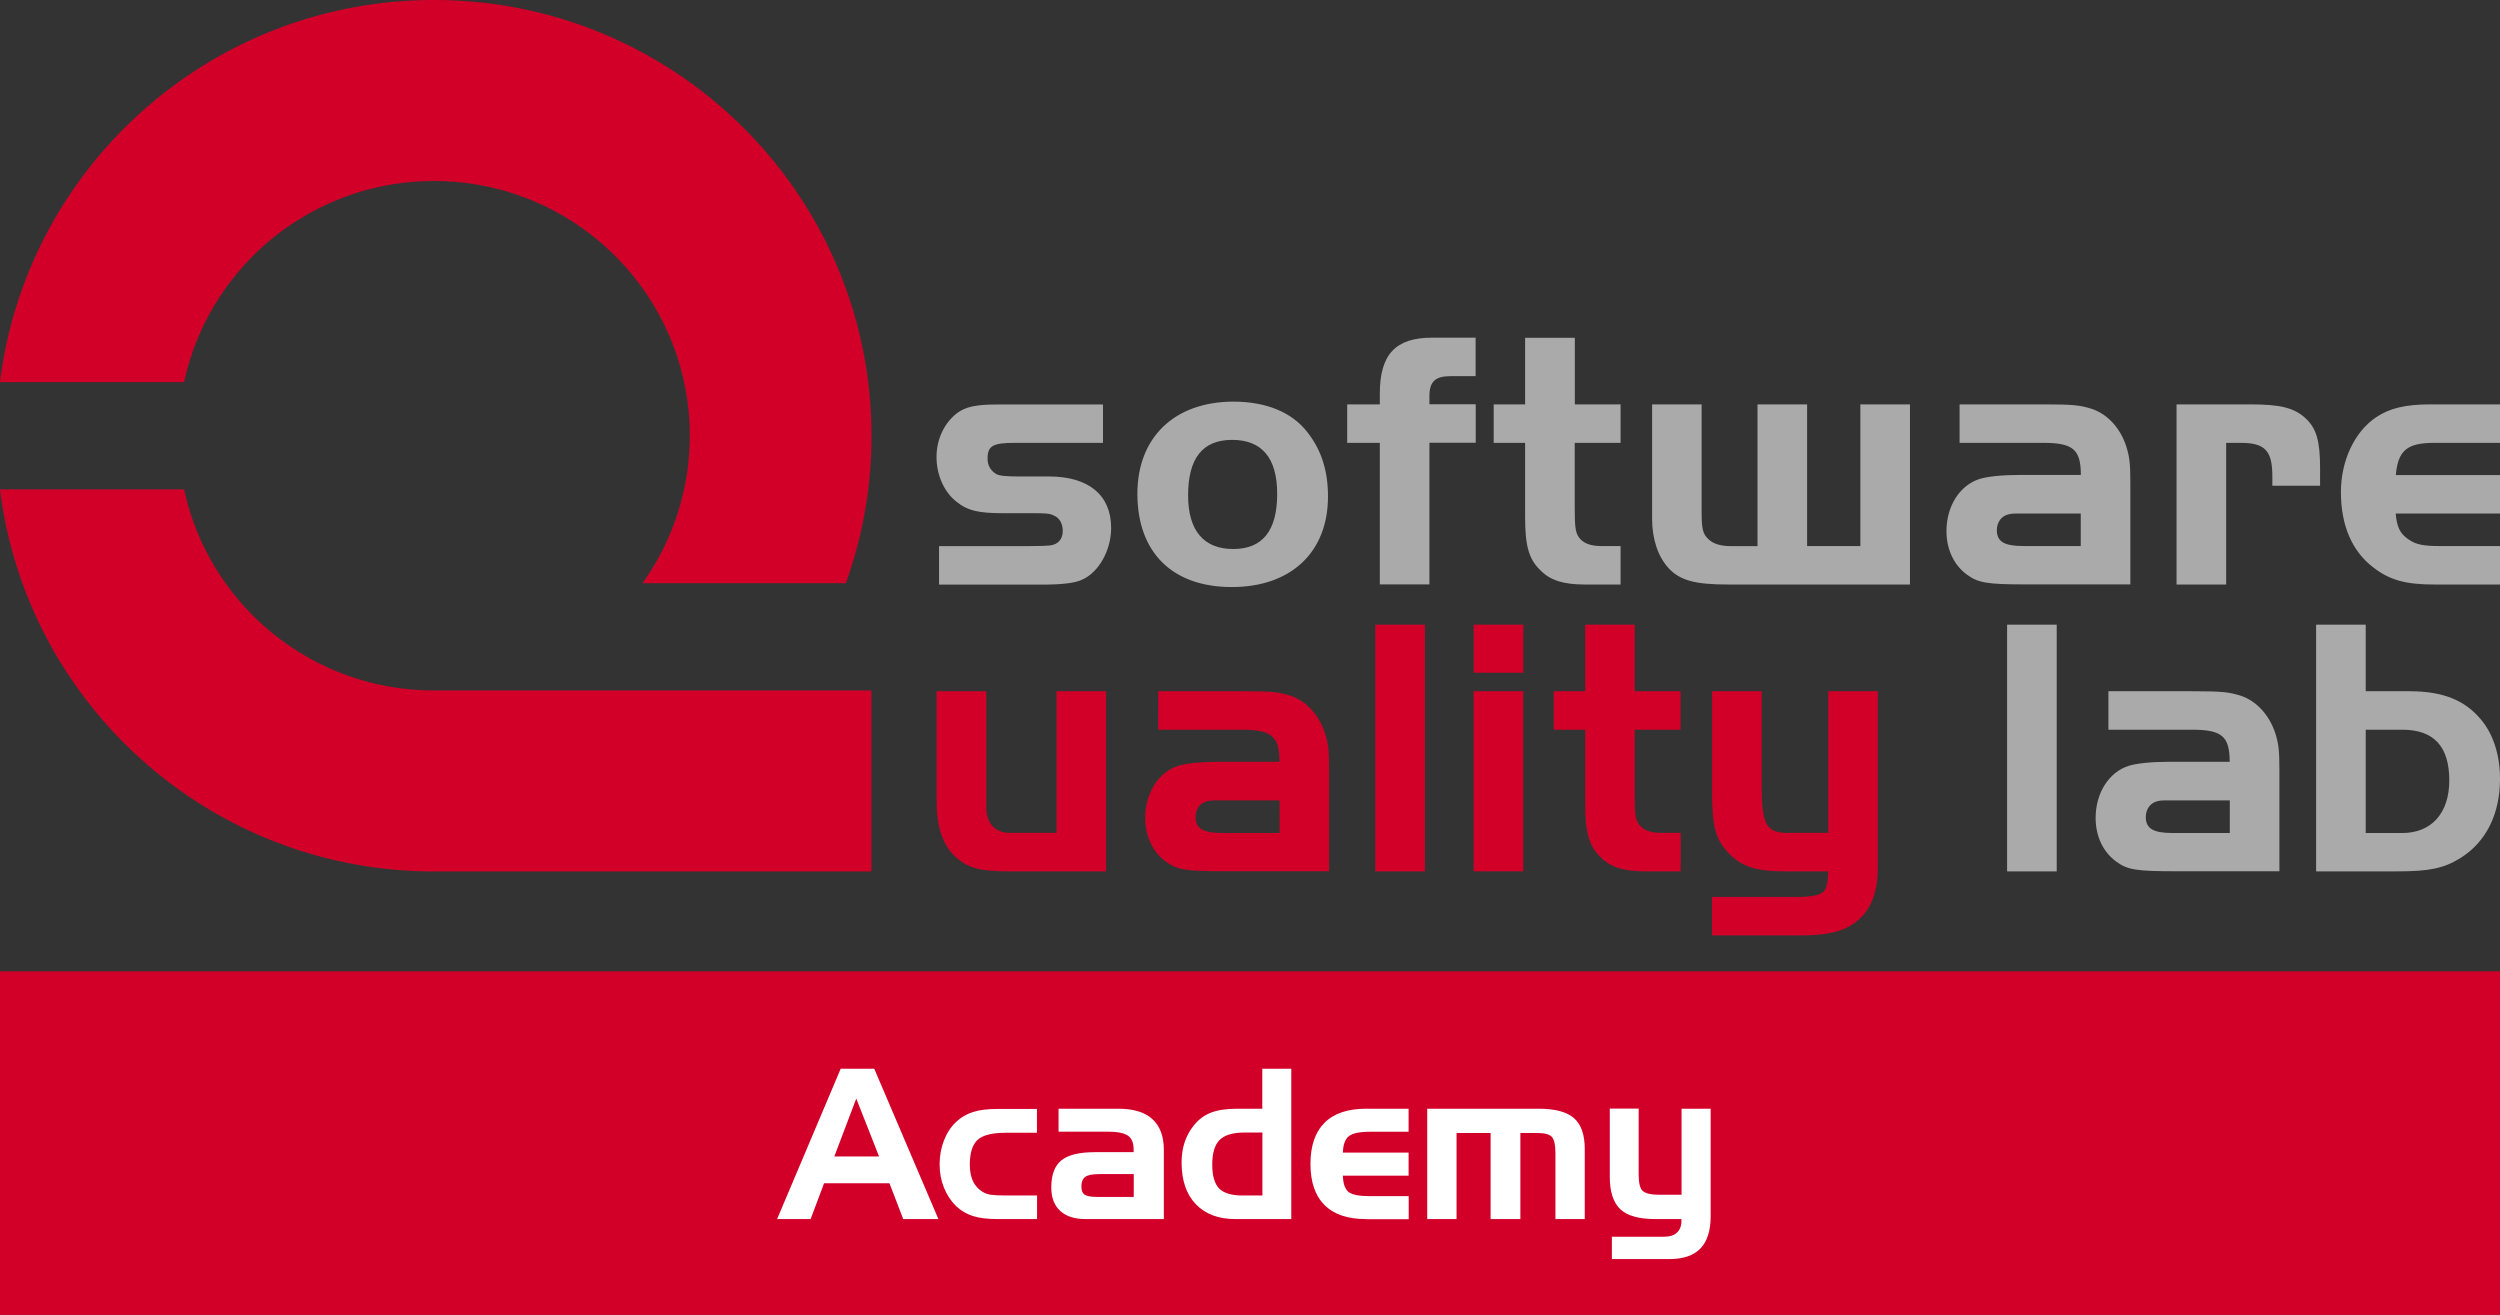 <?xml version="1.0" encoding="UTF-8"?>
<svg xmlns="http://www.w3.org/2000/svg" version="1.1" id="Ebene_1" x="0" y="0" viewBox="0 0 226.77 119.27" xml:space="preserve">
  <rect x="0" y="0" width="226.77" height="119.27" fill="#333333" stroke="none"/>
  <style>.st0{fill:#d20029}.st1{fill:#aaa}.st3{fill:#fff}</style>
  <switch>
    <g>
      <linearGradient id="SVGID_1_" gradientUnits="userSpaceOnUse" x1="0" y1="140.337" x2=".707" y2="139.63">
        <stop offset="0" stop-color="#229e38"></stop>
        <stop offset=".983" stop-color="#1d381e"></stop>
      </linearGradient>
      <path class="st0" d="M0 88.11h226.77v31.17H0z"></path>
      <path class="st1" d="M100.05 40.17h-7.99c-2.01 0-2.48.27-2.48 1.44 0 .6.27 1.07.77 1.38.3.17.84.23 2.15.23h2.65c3.59 0 5.64 1.68 5.64 4.67 0 2.01-1.11 4.03-2.65 4.7-.64.3-1.81.44-3.66.44h-9.3v-3.49h7.99c1.11 0 1.75-.03 2.12-.07.7-.1 1.11-.57 1.11-1.31 0-.67-.3-1.21-.84-1.41-.3-.17-.77-.2-1.88-.2h-2.75c-2.15 0-3.16-.23-4.13-1.01-1.14-.87-1.85-2.42-1.85-4.09 0-1.61.7-3.09 1.88-3.99.77-.57 1.74-.77 3.62-.77h9.6v3.48zM118.58 39.19c1.27 1.61 1.88 3.49 1.88 5.84 0 5.07-3.36 8.22-8.73 8.22-5.37 0-8.56-3.12-8.56-8.46 0-5.14 3.39-8.36 8.73-8.36 2.95.01 5.27.95 6.68 2.76zm-10.81 5.74c0 3.19 1.41 4.87 4.09 4.87 2.65 0 3.99-1.64 3.99-5 0-3.26-1.38-4.9-4.09-4.9-2.68 0-3.99 1.68-3.99 5.03zM122.2 40.17v-3.49h2.96v-.98c0-3.56 1.44-5.07 4.73-5.07h3.96v3.49h-2.28c-1.38 0-1.91.5-1.91 1.81v.74h4.2v3.49h-4.2v12.85h-4.5V40.17h-2.96zM138.35 30.64h4.5v6.04H147v3.49h-4.16v5.94c0 1.68.07 2.18.37 2.62.37.54 1.07.8 2.01.8H147v3.49h-3.26c-1.88 0-3.09-.37-3.96-1.24-1.11-1.04-1.44-2.25-1.44-4.9v-6.71h-2.85v-3.49h2.85v-6.04zM159.42 36.68h4.5v12.85h4.83V36.68h4.5v16.34h-16.52c-2.98 0-4.36-.37-5.4-1.51-.94-1.04-1.47-2.62-1.47-4.43v-10.4h4.49v9.7c0 1.61.11 2.05.61 2.52.44.44 1.14.64 2.08.64h2.38V36.68zM188.75 43.09c0-2.32-.7-2.92-3.42-2.92h-7.58v-3.49h7.58c2.72 0 3.32.07 4.39.4 1.44.47 2.62 1.75 3.15 3.42.3.94.37 1.58.37 3.32v9.19h-9.46c-3.49 0-4.33-.13-5.34-.87-1.21-.87-1.88-2.32-1.88-3.96 0-2.28 1.21-4.16 2.99-4.73.73-.23 2.05-.37 3.69-.37h5.51zm-5.21 3.49c-1.07 0-1.07 0-1.44.1-.6.17-.97.74-.97 1.41 0 1.04.67 1.44 2.41 1.44h5.2v-2.95h-5.2zM204.08 36.68c2.75 0 3.99.3 5.03 1.24 1 .91 1.34 2.05 1.34 4.53v1.61h-4.33v-.87c0-2.32-.67-3.02-2.88-3.02h-1.31v12.85h-4.5V36.68h6.65zM226.77 46.58h-9.46c.1 1.24.4 1.85 1.21 2.38.64.44 1.34.57 2.75.57h5.5v3.49h-5.97c-2.59 0-4.03-.4-5.51-1.54-1.95-1.48-2.95-3.83-2.95-6.85 0-2.85 1.24-5.47 3.19-6.78 1.24-.84 2.72-1.17 4.94-1.17h6.31v3.49h-5.97c-2.45 0-3.29.67-3.49 2.92h9.46v3.49z"></path>
      <path class="st0" d="M95.83 62.7h4.5v16.34H91.5c-2.62 0-3.69-.3-4.83-1.31-1.14-1.07-1.71-2.69-1.71-4.97V62.7h4.5v10.5c0 1.48.81 2.35 2.15 2.35h4.23V62.7zM116.06 69.11c0-2.32-.7-2.92-3.42-2.92h-7.58V62.7h7.58c2.72 0 3.32.07 4.39.4 1.45.47 2.62 1.75 3.16 3.42.3.94.37 1.58.37 3.32v9.19h-9.46c-3.49 0-4.33-.13-5.34-.87-1.21-.87-1.88-2.32-1.88-3.96 0-2.28 1.21-4.16 2.99-4.73.74-.23 2.05-.37 3.69-.37h5.5zm-5.2 3.49c-1.07 0-1.07 0-1.44.1-.61.17-.97.74-.97 1.41 0 1.04.67 1.45 2.42 1.45h5.2V72.6h-5.21zM124.75 79.05V56.66h4.5v22.38h-4.5zM133.68 56.66h4.5v4.36h-4.5v-4.36zm4.49 6.04v16.34h-4.5V62.7h4.5zM143.78 56.66h4.5v6.04h4.16v3.49h-4.16v5.94c0 1.68.06 2.18.37 2.62.37.54 1.07.8 2.02.8h1.78v3.49h-3.25c-1.88 0-3.09-.37-3.96-1.24-1.11-1.04-1.45-2.25-1.45-4.9v-6.71h-2.85V62.7h2.85v-6.04zM165.83 62.7h4.5v16.01c0 2.62-.84 4.33-2.62 5.34-.97.54-2.38.8-4.4.8h-8.02v-3.49h8.02c.57 0 1.34-.1 1.68-.23.54-.2.74-.57.81-1.48l.03-.61h-3.99c-2.55 0-3.89-.44-5.07-1.68-1.17-1.28-1.47-2.38-1.47-5.54V62.7h4.5v8.69c0 3.39.44 4.16 2.35 4.16h3.69V62.7z"></path>
      <g>
        <path class="st1" d="M182.06 79.05V56.66h4.5v22.38h-4.5zM202.25 69.11c0-2.32-.7-2.92-3.42-2.92h-7.58V62.7h7.58c2.72 0 3.32.07 4.4.4 1.44.47 2.62 1.75 3.16 3.42.3.94.37 1.58.37 3.32v9.19h-9.46c-3.49 0-4.33-.13-5.33-.87-1.21-.87-1.88-2.32-1.88-3.96 0-2.28 1.21-4.16 2.99-4.73.73-.23 2.05-.37 3.69-.37h5.48zm-5.19 3.49c-1.07 0-1.07 0-1.45.1-.6.17-.97.74-.97 1.41 0 1.04.67 1.45 2.42 1.45h5.2V72.6h-5.2zM218.58 62.7c2.99 0 5 .81 6.45 2.55 1.14 1.34 1.74 3.26 1.74 5.4 0 3.22-1.28 5.74-3.59 7.18-1.51.94-2.82 1.21-5.77 1.21h-7.32V56.66h4.5v6.04h3.99zm-3.99 12.86h3.32c2.65 0 4.26-1.81 4.26-4.77 0-3.09-1.41-4.6-4.26-4.6h-3.32v9.37z"></path>
      </g>
      <g>
        <path class="st0" d="M39.35 16.42c12.81-.01 23.2 10.32 23.22 23.08 0 5-1.59 9.62-4.29 13.4h18.44a39.28 39.28 0 002.33-13.38C79.04 17.69 61.28 0 39.37 0 19.12 0 2.41 15.13 0 34.66h16.7c2.24-10.42 11.52-18.23 22.65-18.24zM79.04 62.63v16.42H39.37C19.12 79.04 2.41 63.92 0 44.39h16.7c2.24 10.43 11.54 18.24 22.67 18.24h39.67z"></path>
      </g>
      <g>
        <path fill="none" d="M-1.99 96.94h231.33v44.67H-1.99z"></path>
        <path class="st3" d="M76.26 96.94h3.04l5.82 13.64h-3.19l-1.25-3.25h-5.93l-1.22 3.25h-3.04l5.77-13.64zm1.41 2.71l-1.99 5.25h4.06l-2.07-5.25zM91.26 108.44h2.81v2.14h-3.59c-.91 0-1.66-.09-2.24-.28-.58-.19-1.09-.49-1.53-.91-.46-.46-.83-1.02-1.09-1.67-.26-.66-.39-1.36-.39-2.09 0-.77.13-1.5.39-2.17.26-.67.62-1.23 1.09-1.68.44-.42.95-.72 1.54-.91.59-.19 1.33-.28 2.22-.28h3.59v2.16h-2.81c-1.24 0-2.1.21-2.57.64-.47.43-.71 1.18-.71 2.24 0 .61.1 1.12.29 1.52.19.4.49.73.89.97.2.12.43.2.69.25.28.04.74.07 1.42.07zM96.02 100.57h5.42c1.37 0 2.4.31 3.09.94.69.63 1.04 1.56 1.04 2.8v6.27h-7.11c-1 0-1.76-.25-2.3-.75-.54-.5-.8-1.21-.8-2.13 0-1.14.31-1.96.92-2.45.62-.5 1.64-.74 3.07-.74h3.48v-.25c0-.59-.17-1.01-.52-1.25s-.97-.36-1.87-.36h-4.42v-2.08zm3.51 8h3.31v-2.07h-3.12c-.62 0-1.04.08-1.28.25-.23.17-.35.46-.35.87 0 .35.09.6.28.74.2.14.58.21 1.16.21zM117.14 110.58h-5.08c-1.53 0-2.73-.45-3.59-1.35s-1.29-2.16-1.29-3.78c0-.66.09-1.27.27-1.82s.45-1.06.82-1.52c.43-.55.95-.94 1.56-1.18.61-.24 1.41-.36 2.41-.36h2.26v-3.63h2.63v13.64zm-2.63-2.14v-5.71h-1.6c-1.07 0-1.83.22-2.28.67-.45.45-.67 1.2-.67 2.24 0 1.01.21 1.73.62 2.16.41.42 1.12.64 2.12.64h1.81zM123.91 110.58c-1.66 0-2.91-.42-3.76-1.27-.85-.84-1.28-2.09-1.28-3.73 0-1.65.43-2.89 1.28-3.74s2.11-1.27 3.76-1.27h3.86v2.09h-3.5c-.96 0-1.6.14-1.93.41-.33.27-.51.76-.53 1.48h5.96v2.09h-5.96c.02.72.19 1.21.5 1.47s.96.39 1.95.39h3.52v2.09h-3.87zM129.45 100.57h10.15c1.47 0 2.53.29 3.18.86s.97 1.51.97 2.8v6.35h-2.66v-6c0-.74-.11-1.22-.33-1.46s-.68-.35-1.37-.35h-1.48v7.81h-2.7v-7.81h-3.09v7.81h-2.66v-10.01zM150.41 108.37h2.12v-7.8h2.64v9.74c0 1.32-.31 2.3-.93 2.94s-1.56.96-2.84.96h-5.19v-2.03h4.73c.51 0 .9-.12 1.17-.37.27-.25.41-.6.41-1.06v-.17h-2.34c-1.5 0-2.56-.29-3.2-.89s-.96-1.58-.96-2.96v-6.17h2.62v5.96c0 .75.11 1.25.34 1.48s.71.37 1.43.37z"></path>
      </g>
    </g>
  </switch>
</svg>
